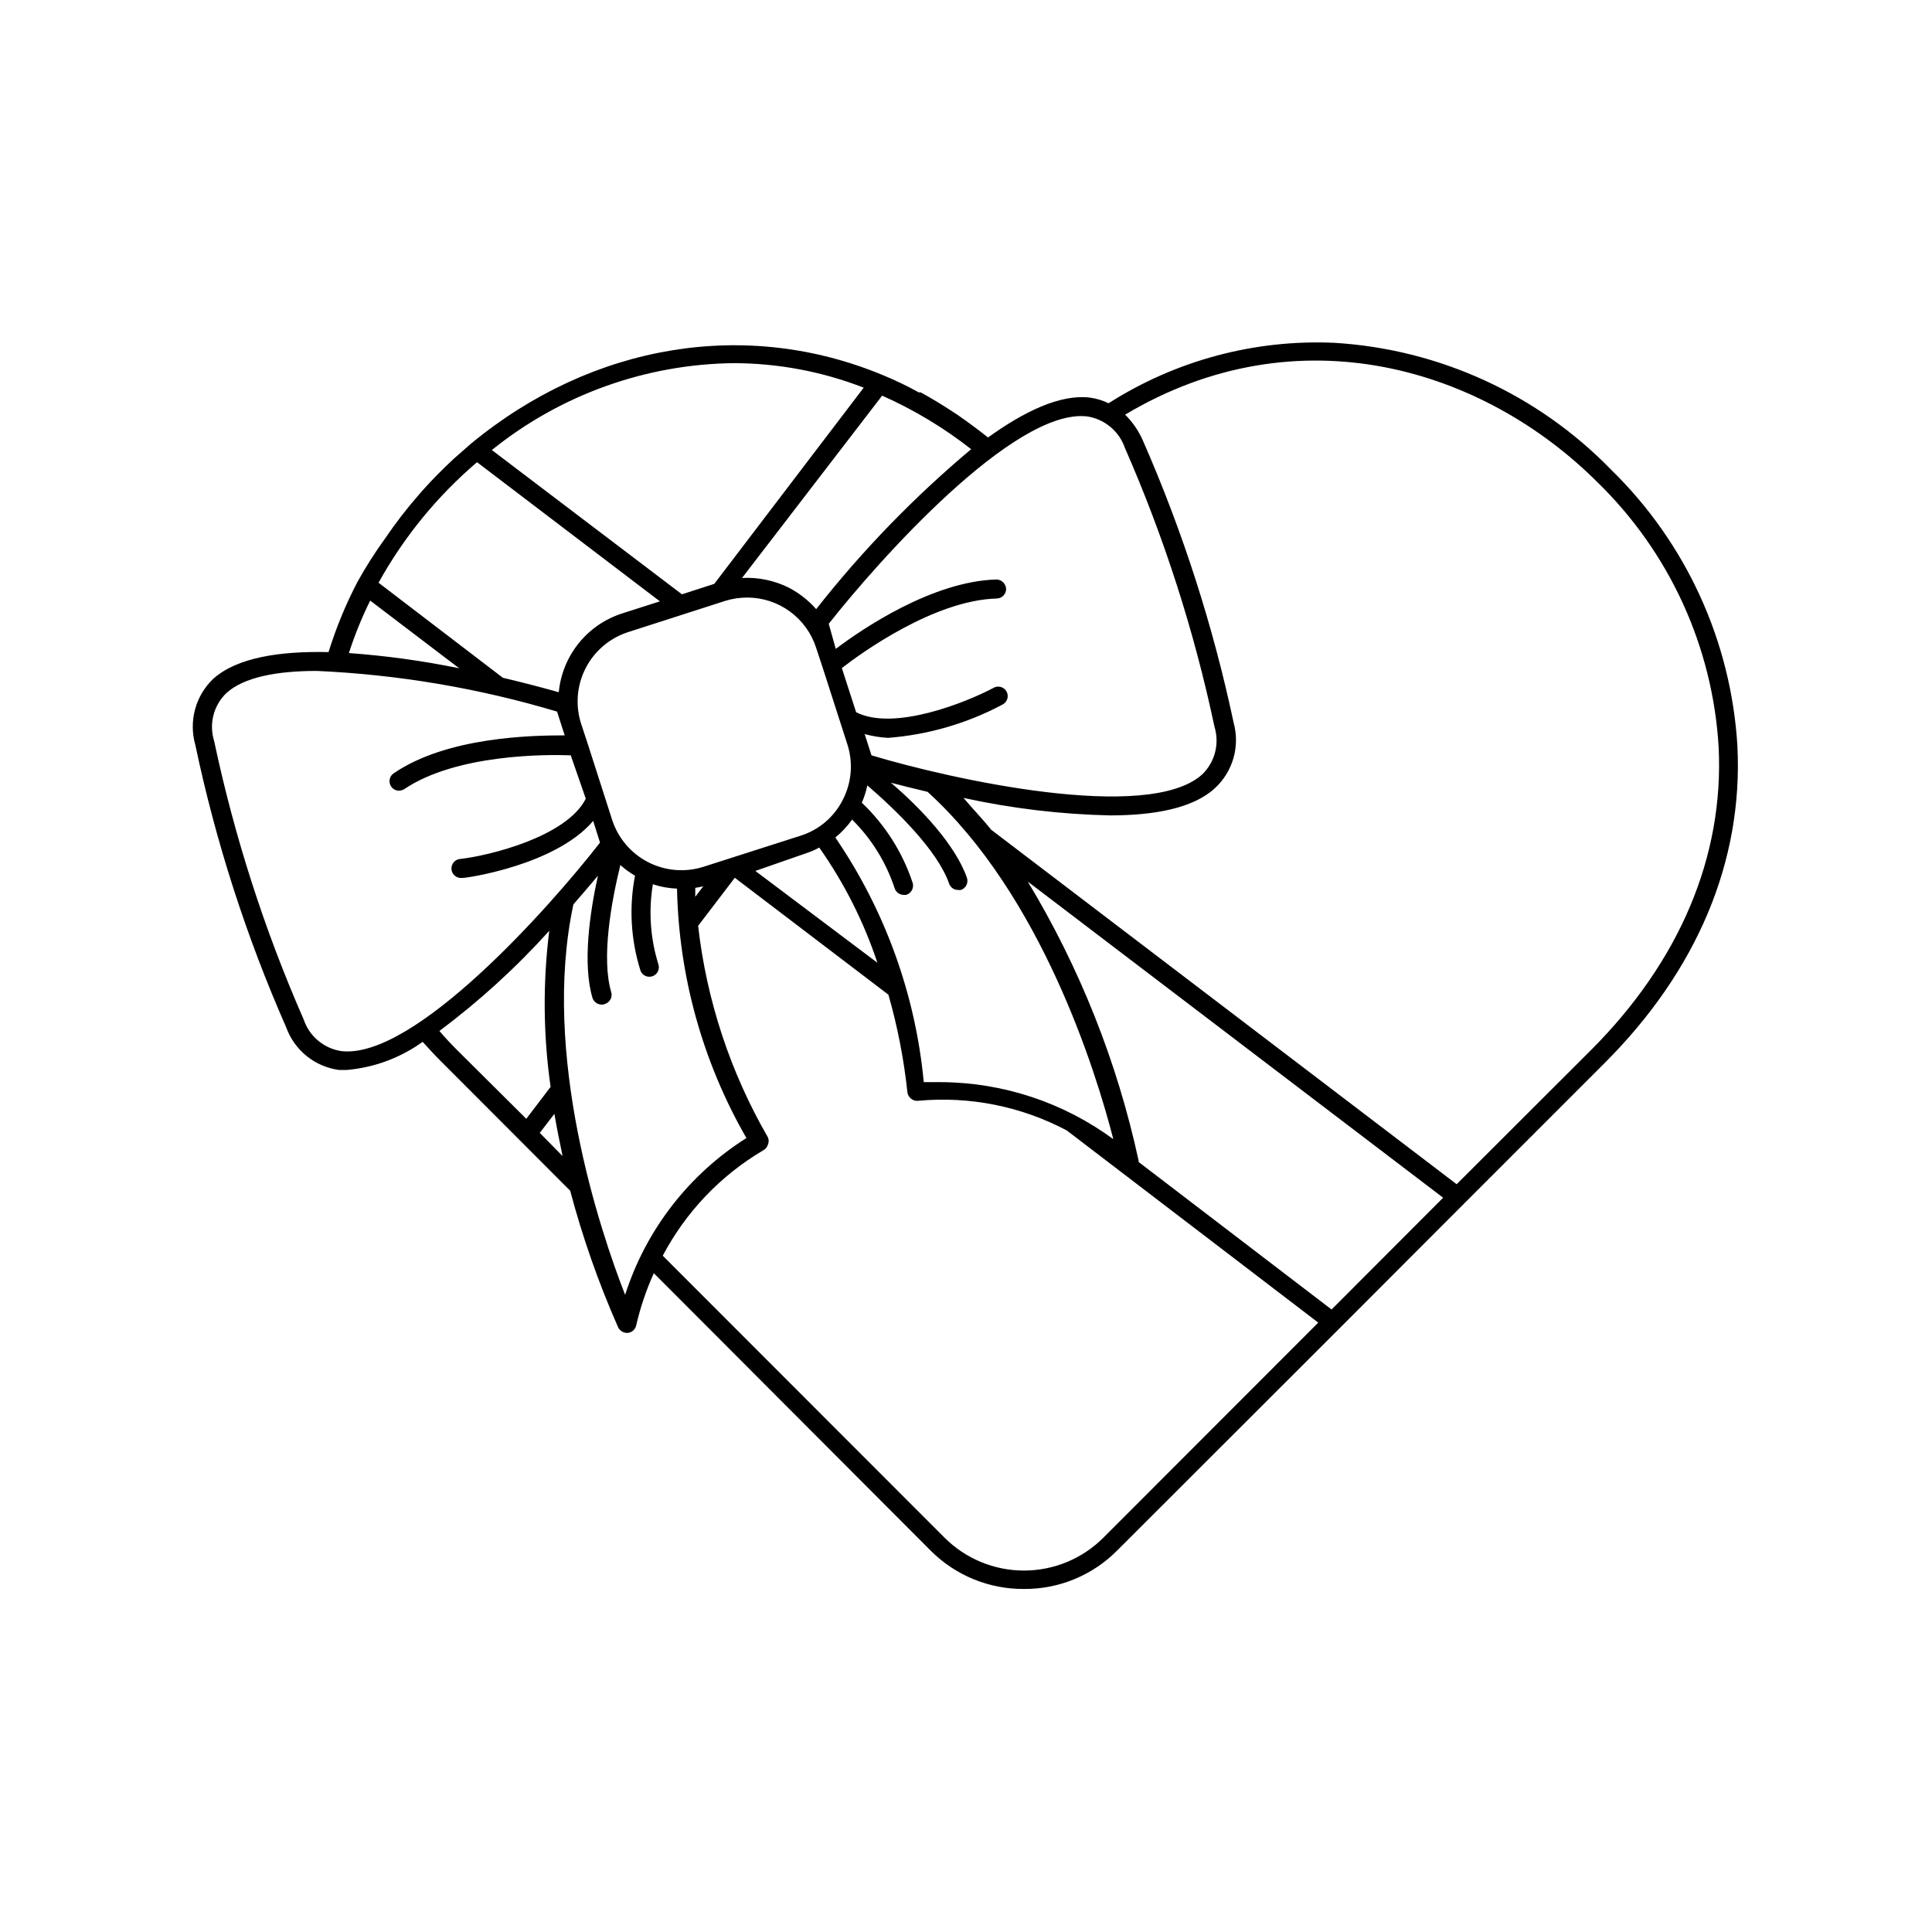 <?xml version="1.0" encoding="UTF-8"?>
<!-- Uploaded to: ICON Repo, www.svgrepo.com, Generator: ICON Repo Mixer Tools -->
<svg fill="#000000" width="800px" height="800px" version="1.1" viewBox="144 144 512 512" xmlns="http://www.w3.org/2000/svg">
 <path d="m570.94 268.45c-19.406-19.953-45.57-31.938-73.355-33.602-21.105-0.938-41.988 4.656-59.801 16.02-1.586-0.773-3.289-1.285-5.039-1.512-7.809-0.906-17.332 3.68-26.902 10.578-2.719-2.148-5.441-4.164-8.16-6.047l-0.855-0.555c-2.922-1.914-5.844-3.727-8.816-5.34l-0.004 0.004c-0.168-0.027-0.336-0.027-0.504 0-3.051-1.695-6.195-3.207-9.422-4.535-36.172-15.113-76.98-8.516-109.23 18.086l-4.484 3.93c-2.871 2.672-5.594 5.391-8.211 8.312l-1.059 1.211c-3.262 3.723-6.289 7.641-9.066 11.738-2.641 3.648-5.062 7.453-7.254 11.387-3.133 5.984-5.711 12.238-7.711 18.691-12.797-0.301-24.285 1.41-30.582 7.106v-0.004c-2.297 2.203-3.949 4.988-4.785 8.059-0.832 3.074-0.816 6.312 0.051 9.375 5.418 25.719 13.488 50.809 24.082 74.867 1.07 2.992 2.945 5.629 5.414 7.629s5.441 3.281 8.594 3.707h2.016-0.004c7.269-0.617 14.234-3.195 20.152-7.457 1.715 1.863 3.426 3.777 5.289 5.594l33.805 33.855 0.004-0.004c3.285 12.371 7.527 24.465 12.695 36.176 0.422 0.902 1.32 1.488 2.316 1.512h0.254c1.07-0.098 1.961-0.867 2.215-1.914 1.098-4.781 2.668-9.438 4.688-13.906l73.453 73.605c6.539 6.516 15.41 10.141 24.637 10.078 9.215 0.062 18.07-3.566 24.586-10.078l58.996-58.945 33.102-33.152 37.129-37.129c24.586-24.535 36.777-53.555 35.266-83.984h0.004c-1.633-27.773-13.582-53.934-33.504-73.355zm-138.9-14.105h-0.004c4.66 0.684 8.547 3.91 10.078 8.363 10.406 23.746 18.359 48.492 23.73 73.859 1.387 4.484 0.141 9.371-3.227 12.645-14.309 13-66.906 1.211-87.664-5.039l-1.812-5.644v0.004c2.023 0.559 4.102 0.898 6.199 1.008 10.57-0.812 20.863-3.797 30.227-8.77 0.637-0.285 1.129-0.82 1.352-1.48 0.227-0.664 0.168-1.387-0.16-2.004-0.328-0.613-0.898-1.066-1.574-1.246-0.676-0.18-1.395-0.07-1.984 0.297-6.801 3.629-26.25 11.586-36.324 6.398l-3.777-11.688c5.039-3.93 24.434-17.984 41.059-18.438 0.676-0.016 1.32-0.301 1.785-0.793 0.465-0.492 0.711-1.152 0.684-1.828-0.105-1.367-1.25-2.422-2.621-2.418-16.977 0.504-35.52 13.098-42.523 18.391l-1.859-6.652c13.301-16.879 49.121-57.082 68.414-54.965zm-101.57 119.35c-4.856 1.559-10.133 1.125-14.676-1.195-4.539-2.324-7.977-6.348-9.559-11.199l-6.602-20.555-1.664-5.039h0.004c-1.539-4.856-1.094-10.125 1.238-14.656 2.332-4.527 6.359-7.953 11.207-9.523l25.695-8.262v-0.004c1.906-0.598 3.894-0.902 5.894-0.906 4.07 0 8.035 1.293 11.32 3.691 3.289 2.402 5.727 5.785 6.965 9.66l1.664 5.039 6.602 20.504c1.578 4.867 1.141 10.168-1.211 14.711-2.297 4.566-6.352 8.004-11.234 9.523zm0 5.039-2.215 2.922v-2.367c0.762-0.109 1.52-0.262 2.266-0.453zm27.156-8.613v-0.004c1.207-0.375 2.375-0.883 3.477-1.512 6.606 9.367 11.801 19.656 15.414 30.531l-32.344-24.332zm7.758-4.18v-0.004c1.68-1.379 3.172-2.969 4.434-4.734 5.117 5.059 8.969 11.254 11.234 18.086 0.297 1.094 1.285 1.855 2.418 1.863h0.656c1.336-0.391 2.121-1.777 1.762-3.125-2.672-8.109-7.312-15.43-13.5-21.309 0.652-1.473 1.141-3.008 1.461-4.586 7.656 6.602 18.539 17.129 21.664 25.996 0.328 1.027 1.289 1.723 2.367 1.715 0.266 0.047 0.539 0.047 0.805 0 1.309-0.477 2-1.906 1.562-3.227-3.074-8.766-12.344-18.539-20.152-25.191 2.719 0.707 6.047 1.562 9.723 2.418 30.23 27.457 44.688 74.363 49.223 92.047-13.223-9.723-29.18-15.016-45.594-15.113h-4.637c-2.199-23.207-10.238-45.48-23.375-64.738zm36.023-102.93v-0.004c-15.133 12.684-28.91 26.898-41.113 42.422-2.047-2.328-4.504-4.258-7.254-5.691-3.84-1.918-8.109-2.801-12.395-2.57l37.133-48.316c8.453 3.754 16.406 8.543 23.68 14.258zm-62.875-22.773c11.754 0.035 23.402 2.238 34.359 6.496l-39.602 51.996-8.566 2.769-50.383-38.238h0.004c18.203-14.668 40.812-22.777 64.188-23.023zm-68.117 26.246 48.465 36.879-10.078 3.223 0.004 0.004c-4.519 1.461-8.512 4.219-11.484 7.926-2.973 3.703-4.793 8.199-5.242 12.93-2.871-0.805-8.16-2.266-14.812-3.828l-32.949-25.191c6.711-12.125 15.555-22.945 26.098-31.941zm-28.312 36.676 23.578 17.938c-9.645-1.977-19.402-3.324-29.223-4.031 1.539-4.766 3.422-9.414 5.644-13.902zm-7.559 119.4v0.004c-4.68-0.672-8.578-3.93-10.074-8.414-10.41-23.73-18.359-48.461-23.73-73.809-1.398-4.484-0.152-9.379 3.223-12.645 4.684-4.281 13.504-5.894 23.98-5.894h0.004c21.586 0.965 42.977 4.586 63.68 10.781l2.016 6.297c-8.766 0-31.234 0.402-45.344 10.078v-0.004c-0.898 0.629-1.289 1.762-0.965 2.809 0.32 1.047 1.281 1.766 2.375 1.777 0.496-0.016 0.98-0.156 1.41-0.402 13.805-9.32 37.633-9.219 44.133-8.969l3.984 11.488c-5.039 10.078-25.594 15.113-33.25 15.973l-0.004-0.004c-1.391 0.098-2.438 1.305-2.344 2.695 0.098 1.391 1.305 2.441 2.695 2.344h0.301c1.16 0 24.637-3.426 34.562-15.113l1.812 5.742c-13.348 17.18-49.117 57.383-68.465 55.27zm30.582-0.301c-1.664-1.664-3.176-3.273-4.684-5.039l-0.004 0.004c10.547-7.887 20.301-16.777 29.121-26.551-1.723 13.738-1.605 27.652 0.355 41.359l-6.449 8.465zm21.914 21.965 3.879-5.039c0.656 3.828 1.41 7.559 2.168 11.184zm22.621 42.926c-6.648-17.027-22.27-63.531-13.703-103.48 2.519-2.871 4.684-5.441 6.5-7.609-2.215 10.078-4.082 23.426-1.461 32.344v0.008c0.328 1.062 1.305 1.797 2.418 1.812 0.293 0.027 0.59-0.023 0.855-0.152 1.336-0.391 2.106-1.789 1.715-3.125-2.672-9.02 0-23.879 2.418-33.703 1.195 1.07 2.496 2.012 3.879 2.82-1.617 8.391-1.113 17.047 1.461 25.191 0.5 1.27 1.918 1.91 3.199 1.445 1.285-0.465 1.965-1.863 1.535-3.156-2.137-6.859-2.637-14.125-1.461-21.211 2.066 0.688 4.223 1.078 6.398 1.156 0.477 23.23 6.801 45.965 18.391 66.102-15.266 9.645-26.645 24.363-32.145 41.562zm126.76 64.336c-5.586 5.59-13.16 8.727-21.062 8.727-7.898 0-15.473-3.137-21.059-8.727l-74.664-74.715c6.113-11.586 15.324-21.246 26.602-27.91 0.605-0.312 1.062-0.855 1.258-1.512 0.281-0.625 0.281-1.34 0-1.965-9.949-17.203-16.242-36.273-18.488-56.023l9.723-12.746 40.707 30.984c2.422 8.473 4.106 17.137 5.039 25.895 0.098 0.684 0.461 1.297 1.008 1.715 0.547 0.418 1.234 0.598 1.914 0.504 13.586-1.254 27.242 1.477 39.297 7.859l66.656 50.934zm60.457-60.457-51.137-39.094v-0.352c-5.648-26.105-15.574-51.094-29.375-73.961l110.08 83.785zm68.77-68.77-35.621 35.57-123.38-93.961c-2.316-2.922-5.039-5.691-7.305-8.414 12.75 2.793 25.742 4.348 38.793 4.637 11.688 0 21.965-1.863 27.762-7.152v-0.004c2.359-2.152 4.078-4.914 4.965-7.981 0.891-3.066 0.914-6.32 0.07-9.398-5.449-25.715-13.52-50.801-24.082-74.867-1.117-2.543-2.707-4.852-4.684-6.801 45.949-27.406 95.02-12.242 125.2 17.938v-0.004c19.094 18.582 30.543 43.637 32.094 70.23 1.41 28.922-10.328 56.68-33.805 80.207z"/>
</svg>